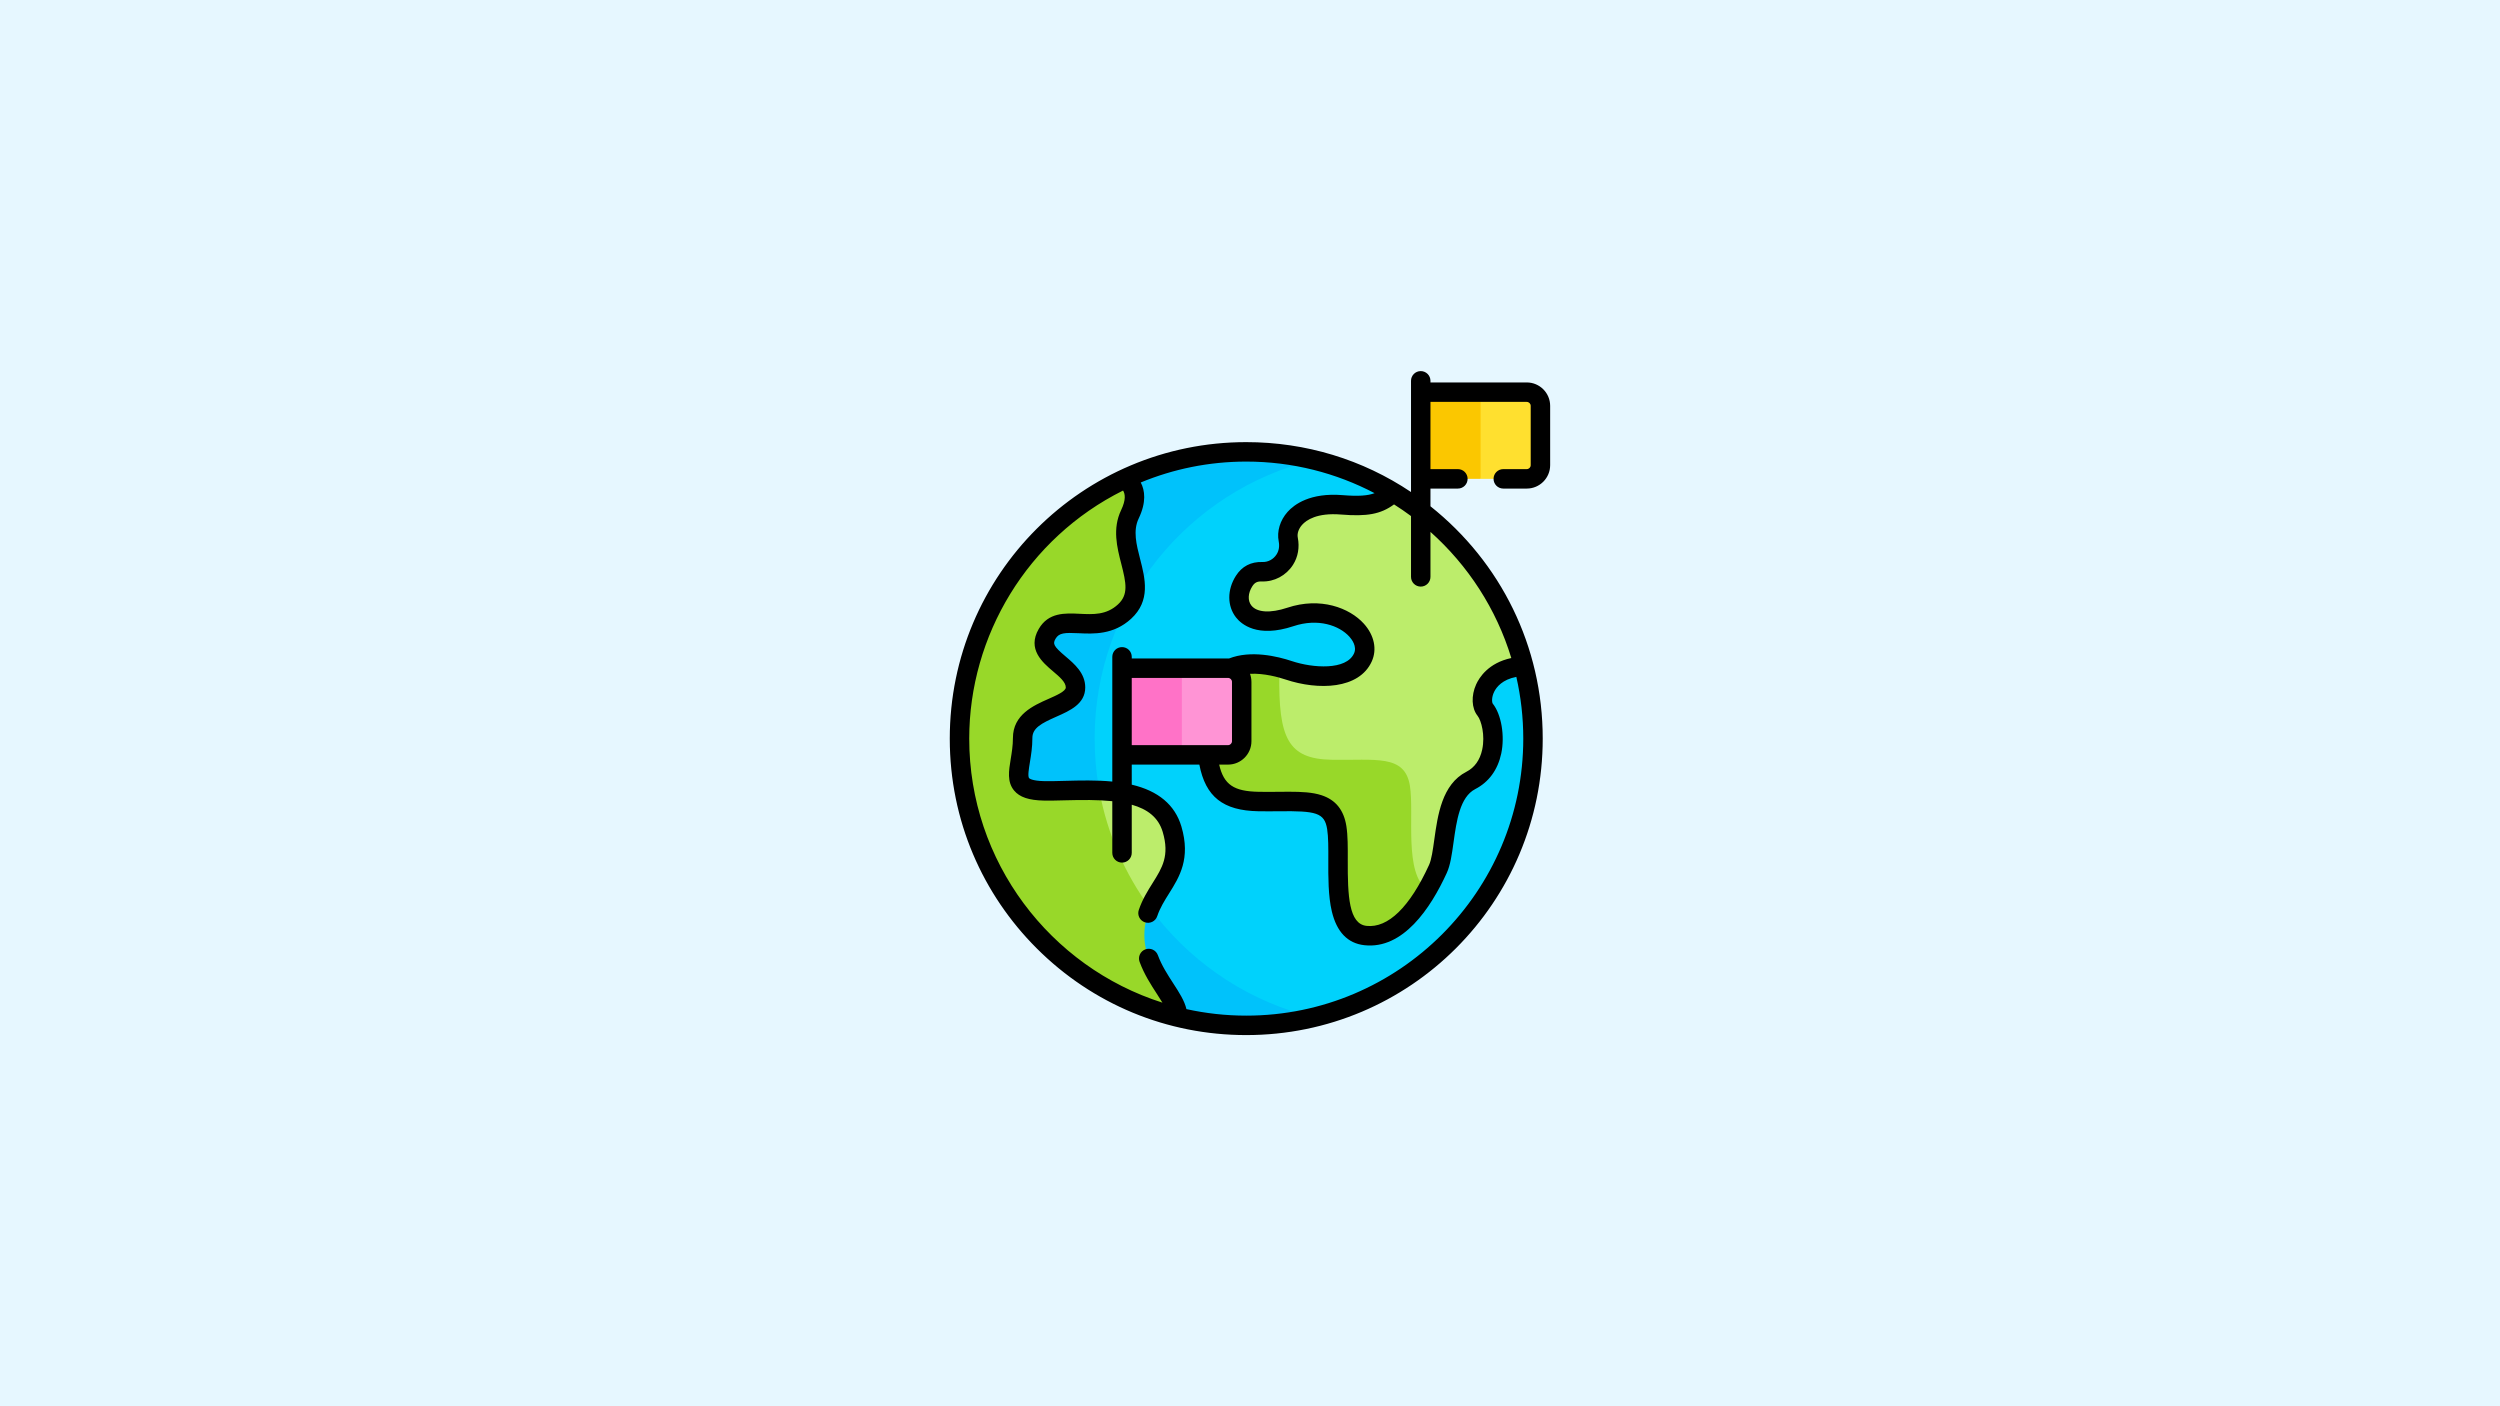 <?xml version="1.0" encoding="UTF-8" standalone="no"?>
<svg
   id="Capa_1"
   enable-background="new 0 0 511.996 511.996"
   viewBox="0 0 1280 720"
   version="1.1"
   sodipodi:docname="kody-stran-mira-onlajn.svg"
   width="1280"
   height="720"
   inkscape:version="1.3.2 (091e20e, 2023-11-25, custom)"
   xmlns:inkscape="http://www.inkscape.org/namespaces/inkscape"
   xmlns:sodipodi="http://sodipodi.sourceforge.net/DTD/sodipodi-0.dtd"
   xmlns="http://www.w3.org/2000/svg"
   xmlns:svg="http://www.w3.org/2000/svg">
  <defs
     id="defs11" />
  <sodipodi:namedview
     id="namedview11"
     pagecolor="#505050"
     bordercolor="#ffffff"
     borderopacity="1"
     inkscape:showpageshadow="0"
     inkscape:pageopacity="0"
     inkscape:pagecheckerboard="1"
     inkscape:deskcolor="#505050"
     inkscape:zoom="0.40088204"
     inkscape:cx="458.98789"
     inkscape:cy="213.2797"
     inkscape:window-width="1920"
     inkscape:window-height="1017"
     inkscape:window-x="-8"
     inkscape:window-y="-8"
     inkscape:window-maximized="1"
     inkscape:current-layer="Capa_1" />
  <rect
     style="fill:#e6f7ff;stroke-width:8.971;stroke-linecap:round;stroke-linejoin:round;paint-order:stroke fill markers;fill-opacity:1"
     id="rect11"
     width="1280"
     height="720"
     x="0"
     y="0" />
  <g
     id="g11"
     transform="matrix(0.664,0,0,0.664,470,190)">
    <g
       id="g10">
      <path
         d="m 469.433,16.252 h -35.605 l -23.073,18.959 23.073,47.874 h 35.605 c 5.822,0 10.542,-4.72 10.542,-10.542 v -45.75 c 10e-4,-5.821 -4.719,-10.541 -10.542,-10.541 z"
         fill="#ffe02f"
         id="path1" />
      <g
         id="g8">
        <path
           d="M 467.091,227.619 438.673,206.1 370.653,131.517 366.528,93.61 C 347.723,82.349 327.105,73.807 305.218,68.515 h -19.889 l -69.213,25.094 -59.07,73.66 -35.581,76.692 7.538,64.964 10.837,14.455 -5.865,15.975 26.054,60.661 8.95,11.138 9.905,2.803 2.128,10.522 c 0,0 47.435,49.523 48.628,49.523 1.193,0 50.915,21.331 50.915,21.331 l 22.694,3.451 C 401.2,476.07 474.197,388.266 474.197,283.41 c 0,-19.273 -2.472,-37.968 -7.106,-55.791 z"
           fill="#00d2fc"
           id="path2" />
        <path
           d="m 136.23,283.41 c 0,-104.155 72.03,-191.473 168.99,-214.896 -16.71,-4.04 -34.157,-6.19 -52.109,-6.19 -33.507,0 -65.265,7.468 -93.723,20.808 l -20.24,31.677 -67.756,106.804 -14.583,94.48 79.356,104.209 63.869,77.765 c 17.005,4.191 34.778,6.43 53.077,6.43 17.949,0 35.393,-2.154 52.102,-6.192 C 208.257,474.879 136.23,387.563 136.23,283.41 Z"
           fill="#00c2fb"
           id="path3" />
        <g
           id="g4">
          <path
             d="m 195.891,353.232 c -6.912,-23.28 -31.297,-28.861 -56.049,-29.853 l -5.865,15.975 26.054,60.661 8.95,11.138 9.905,2.803 c 8.521,-20.124 25.884,-30.815 17.005,-60.724 z"
             fill="#bced6b"
             id="path4" />
        </g>
        <path
           d="m 174.627,432.38 c 0.37,-7.154 2.011,-13.113 4.26,-18.425 -19.319,-26.36 -32.941,-57.153 -39.045,-90.576 -15.439,-0.619 -31.02,0.547 -42.592,0.32 -30.123,-0.59 -16.538,-16.538 -16.538,-40.755 0,-24.217 40.755,-21.854 40.755,-38.983 0,-17.129 -32.487,-23.036 -21.855,-41.347 10.632,-18.31 37.802,2.954 59.652,-17.129 21.85,-20.083 -8.265,-49.025 4.139,-75.014 7.414,-15.534 1.745,-23.466 -4.016,-27.338 C 84.146,118.406 32.026,194.816 32.026,283.41 c 0,103.804 71.544,190.883 168.008,214.656 1.375,-15.125 -26.998,-34.928 -25.407,-65.686 z"
           fill="#98d829"
           id="path5" />
        <path
           d="M 467.091,227.619 C 452.337,170.873 415.606,122.998 366.53,93.609 c -9.466,8.414 -17.424,11.384 -39.729,9.563 -32.545,-2.657 -43.618,15.065 -41.313,26.71 1.056,5.334 0.305,10.864 -2.621,15.446 l -0.086,0.135 c -3.768,5.9 -10.338,9.512 -17.335,9.276 -5.615,-0.19 -10.402,1.531 -14.027,7.244 -10.722,16.895 0.65,39.316 35.742,27.618 35.092,-11.697 64.118,12.998 55.886,31.193 -8.231,18.196 -37.691,16.463 -57.186,9.964 -2.097,-0.699 -4.474,-1.416 -7.045,-2.078 l -8.203,7.849 v 46.881 l 18.298,19.547 77.168,8.751 v 73.986 l 25.125,16.75 c 4.284,-7.102 7.539,-13.871 9.678,-18.54 7.149,-15.596 2.599,-56.537 25.344,-68.234 22.745,-11.697 18.846,-44.839 11.048,-54.586 -5.879,-7.348 -0.67,-32.053 29.817,-33.465 z"
           fill="#bced6b"
           id="path6" />
        <g
           id="g7">
          <path
             d="m 379.336,319.842 c -3.9,-24.694 -26.644,-19.495 -60.436,-20.145 -33.791,-0.65 -40.94,-16.896 -40.289,-66.307 0.022,-1.634 0.093,-3.2 0.206,-4.71 -21.324,-5.49 -56.06,-7.167 -56.64,36.93 -0.651,49.411 6.498,65.657 40.289,66.307 33.792,0.65 56.537,-4.549 60.436,20.145 3.899,24.694 -7.148,79.931 22.094,83.18 21.557,2.395 37.809,-18.159 47.73,-35.379 -18.148,-12.625 -9.948,-58.22 -13.39,-80.021 z"
             fill="#98d829"
             id="path7" />
        </g>
      </g>
      <path
         d="M 239.095,229.086 H 203.49 l -17.156,30.293 17.156,36.541 h 35.605 c 5.822,0 10.542,-4.72 10.542,-10.542 v -45.75 c 0.001,-5.822 -4.719,-10.542 -10.542,-10.542 z"
         fill="#ff94d5"
         id="path8" />
      <path
         d="m 387.681,16.252 h 46.147 v 66.833 h -46.147 z"
         fill="#fbc700"
         id="path9" />
      <path
         d="M 157.343,229.086 H 203.49 V 295.92 H 157.343 Z"
         fill="#ff72c7"
         id="path10" />
    </g>
    <path
       d="M 469.429,8.752 H 395.178 V 7.5 c 0,-4.142 -3.357,-7.5 -7.5,-7.5 -4.143,0 -7.5,3.358 -7.5,7.5 V 93.248 C 342.892,68.222 299.047,54.775 253.133,54.775 c -126.274,0 -228.61,102.172 -228.61,228.61 v 0.003 c 0,63.335 25.454,120.145 66.958,161.649 43.179,43.178 100.588,66.958 161.652,66.958 126.353,0 228.609,-102.246 228.609,-228.61 0,-71.125 -32.319,-135.963 -86.564,-179.144 V 90.586 h 21.146 c 4.143,0 7.5,-3.358 7.5,-7.5 0,-4.142 -3.357,-7.5 -7.5,-7.5 H 395.178 V 23.752 h 74.251 c 1.678,0 3.043,1.365 3.043,3.042 v 45.75 c 0,1.677 -1.365,3.042 -3.043,3.042 h -18.104 c -4.143,0 -7.5,3.358 -7.5,7.5 0,4.142 3.357,7.5 7.5,7.5 h 18.104 c 9.949,0 18.043,-8.094 18.043,-18.042 v -45.75 c 0,-9.948 -8.093,-18.042 -18.043,-18.042 z M 171.291,144.893 c -2.879,-11.223 -5.598,-21.824 -1.106,-31.235 6.05,-12.673 4.8,-21.686 1.598,-27.772 25.088,-10.372 52.56,-16.111 81.351,-16.111 35.685,0 69.346,8.809 98.946,24.346 -5.227,1.962 -12.307,2.539 -24.638,1.531 -25.067,-2.047 -37.354,7.211 -42.44,12.913 -5.813,6.517 -8.372,15.015 -6.845,22.732 0.729,3.678 0.165,7.214 -1.587,9.959 l -0.084,0.131 c -2.383,3.732 -6.504,5.967 -10.762,5.818 -8.967,-0.302 -15.907,3.303 -20.615,10.722 -6.78,10.682 -6.731,23.25 0.124,32.019 4.01,5.131 16.356,16.06 44.326,6.736 19.007,-6.337 35.347,-0.486 43.11,8.122 1.882,2.086 5.997,7.518 3.577,12.868 -5.949,13.148 -31.642,11.39 -47.987,5.941 -10.998,-3.665 -31.555,-8.63 -48.455,-1.99 -0.238,-0.009 -0.471,-0.036 -0.712,-0.036 h -74.251 v -1.252 c 0,-4.142 -3.357,-7.5 -7.5,-7.5 -4.143,0 -7.5,3.358 -7.5,7.5 0,3.493 -0.001,73.221 -0.001,75.586 0,0.007 0.001,0.013 0.001,0.019 v 20.569 c -12.248,-1.186 -24.884,-0.853 -36.427,-0.542 -5.83,0.158 -11.337,0.306 -16.013,0.214 -9.678,-0.189 -11.553,-2.113 -11.735,-2.332 -1.146,-1.377 -0.154,-7.412 0.642,-12.262 0.895,-5.441 1.907,-11.608 1.907,-18.668 0,-7.713 7.006,-11.364 18.544,-16.461 10.413,-4.6 22.216,-9.814 22.216,-22.526 0,-11.044 -8.405,-18.17 -15.158,-23.895 -9.527,-8.077 -9.968,-9.806 -7.713,-13.69 2.624,-4.518 6.975,-4.746 17.834,-4.221 11.334,0.548 26.864,1.301 40.415,-11.154 15.178,-13.951 10.8,-31.02 6.938,-46.079 z m 70.844,94.735 v 45.75 c 0,1.678 -1.365,3.042 -3.043,3.042 -7.452,0 -67.008,0 -74.251,0 v -51.834 h 74.251 c 1.602,0 3.043,1.337 3.043,3.042 z m 224.608,43.758 c 0,117.785 -95.825,213.61 -213.609,213.61 -15.833,0 -31.265,-1.747 -46.125,-5.031 -1.487,-6.463 -5.611,-12.831 -10.205,-19.917 -4.182,-6.45 -8.922,-13.761 -11.825,-21.698 -1.424,-3.89 -5.731,-5.89 -9.62,-4.467 -3.891,1.423 -5.891,5.729 -4.468,9.62 3.484,9.526 8.714,17.591 13.327,24.707 1.479,2.279 2.973,4.585 4.283,6.782 C 101.779,459.4 39.523,378.2 39.523,283.388 c 0,-10e-4 0,-10e-4 0,-10e-4 0,-79.33 44.834,-154.49 118.604,-191.28 1.615,2.528 2.392,6.979 -1.479,15.091 -6.837,14.326 -3.145,28.722 0.113,41.423 3.839,14.965 5.612,23.798 -2.559,31.308 -8.936,8.212 -18.945,7.728 -29.539,7.215 -11.288,-0.547 -24.077,-1.165 -31.531,11.671 -9.086,15.649 2.992,25.888 10.984,32.664 5.07,4.298 9.858,8.357 9.858,12.454 0,2.939 -7.054,6.056 -13.277,8.805 -11.598,5.124 -27.482,12.141 -27.482,30.182 0,5.836 -0.907,11.362 -1.708,16.236 -1.491,9.075 -2.899,17.646 2.631,24.29 4.262,5.12 11.346,7.504 22.97,7.732 5.029,0.099 10.703,-0.054 16.711,-0.217 12.996,-0.349 25.265,-0.425 36.022,0.688 v 39.857 c 0,4.142 3.357,7.5 7.5,7.5 4.143,0 7.5,-3.358 7.5,-7.5 v -37.152 c 11.935,3.376 20.511,9.658 23.877,20.996 5.443,18.337 -0.385,27.62 -7.763,39.373 -3.714,5.917 -7.924,12.622 -10.687,20.805 -1.325,3.924 0.781,8.18 4.706,9.505 3.923,1.324 8.18,-0.782 9.505,-4.707 2.197,-6.505 5.589,-11.908 9.18,-17.628 7.88,-12.552 16.812,-26.779 9.438,-51.617 -4.918,-16.567 -17.793,-27.39 -38.256,-32.184 V 303.42 h 52.128 c 4.812,24.913 18.344,35.457 45.376,35.977 5.759,0.111 11.07,0.056 16.208,0.003 28.159,-0.286 34.939,0.95 36.971,13.814 0.959,6.071 0.923,14.71 0.885,23.857 -0.054,12.972 -0.114,27.675 2.718,39.573 3.772,15.852 12.209,24.615 25.074,26.044 29.844,3.321 50.999,-28.311 63.538,-55.672 2.796,-6.099 3.926,-14.209 5.233,-23.601 2.285,-16.406 4.876,-35.001 16.727,-41.097 10.436,-5.366 17.365,-14.824 20.042,-27.35 2.922,-13.672 0.099,-30.266 -6.55,-38.576 -0.586,-0.858 -1.084,-4.728 1.156,-9.216 1.795,-3.597 6.306,-9.336 17.045,-11.385 3.497,15.312 5.351,31.24 5.351,47.595 z m -9.227,-62.133 c -17.678,3.746 -24.743,15.084 -27.116,20.33 -3.947,8.724 -3.521,18.433 1.061,24.159 2.963,3.704 5.954,15.127 3.611,26.092 -1.729,8.092 -5.846,13.86 -12.233,17.146 -18.774,9.655 -22.073,33.337 -24.724,52.366 -1.097,7.879 -2.134,15.322 -4.013,19.42 -14.942,32.604 -31.619,48.855 -48.246,47.014 -13.572,-1.508 -14.563,-22.873 -14.448,-50.647 0.04,-9.768 0.079,-18.994 -1.068,-26.258 -1.965,-12.443 -8.238,-20.24 -19.179,-23.836 -6.979,-2.294 -15.438,-2.691 -25.084,-2.691 -2.482,0 -5.044,0.026 -7.679,0.054 -5.026,0.052 -10.227,0.105 -15.765,-10e-4 -18.881,-0.363 -26.793,-5.308 -30.39,-20.98 h 6.848 c 9.949,0 18.043,-8.094 18.043,-18.042 v -45.75 c 0,-2.375 -0.553,-4.722 -1.1,-6.212 10.76,-0.571 22.07,2.624 27.479,4.427 25.142,8.38 56.643,7.578 66.397,-13.989 4.212,-9.311 1.931,-20.188 -6.104,-29.097 -11.033,-12.235 -33.559,-20.784 -58.993,-12.306 -13.112,4.371 -23.492,3.72 -27.765,-1.744 -2.895,-3.703 -2.611,-9.489 0.723,-14.743 1.843,-2.904 3.779,-3.897 7.444,-3.768 9.498,0.333 18.688,-4.558 23.913,-12.74 l 0.084,-0.132 c 3.841,-6.015 5.139,-13.452 3.657,-20.94 -0.62,-3.13 0.622,-6.807 3.323,-9.834 3.229,-3.62 11.419,-9.468 30.026,-7.948 19.928,1.628 30.531,-0.215 40.871,-7.81 4.477,2.835 8.843,5.829 13.087,8.979 v 46.9 c 0,4.142 3.357,7.5 7.5,7.5 4.143,0 7.5,-3.358 7.5,-7.5 v -34.675 c 29.009,25.878 50.819,59.427 62.34,97.256 z"
       id="path11" />
  </g>
</svg>
